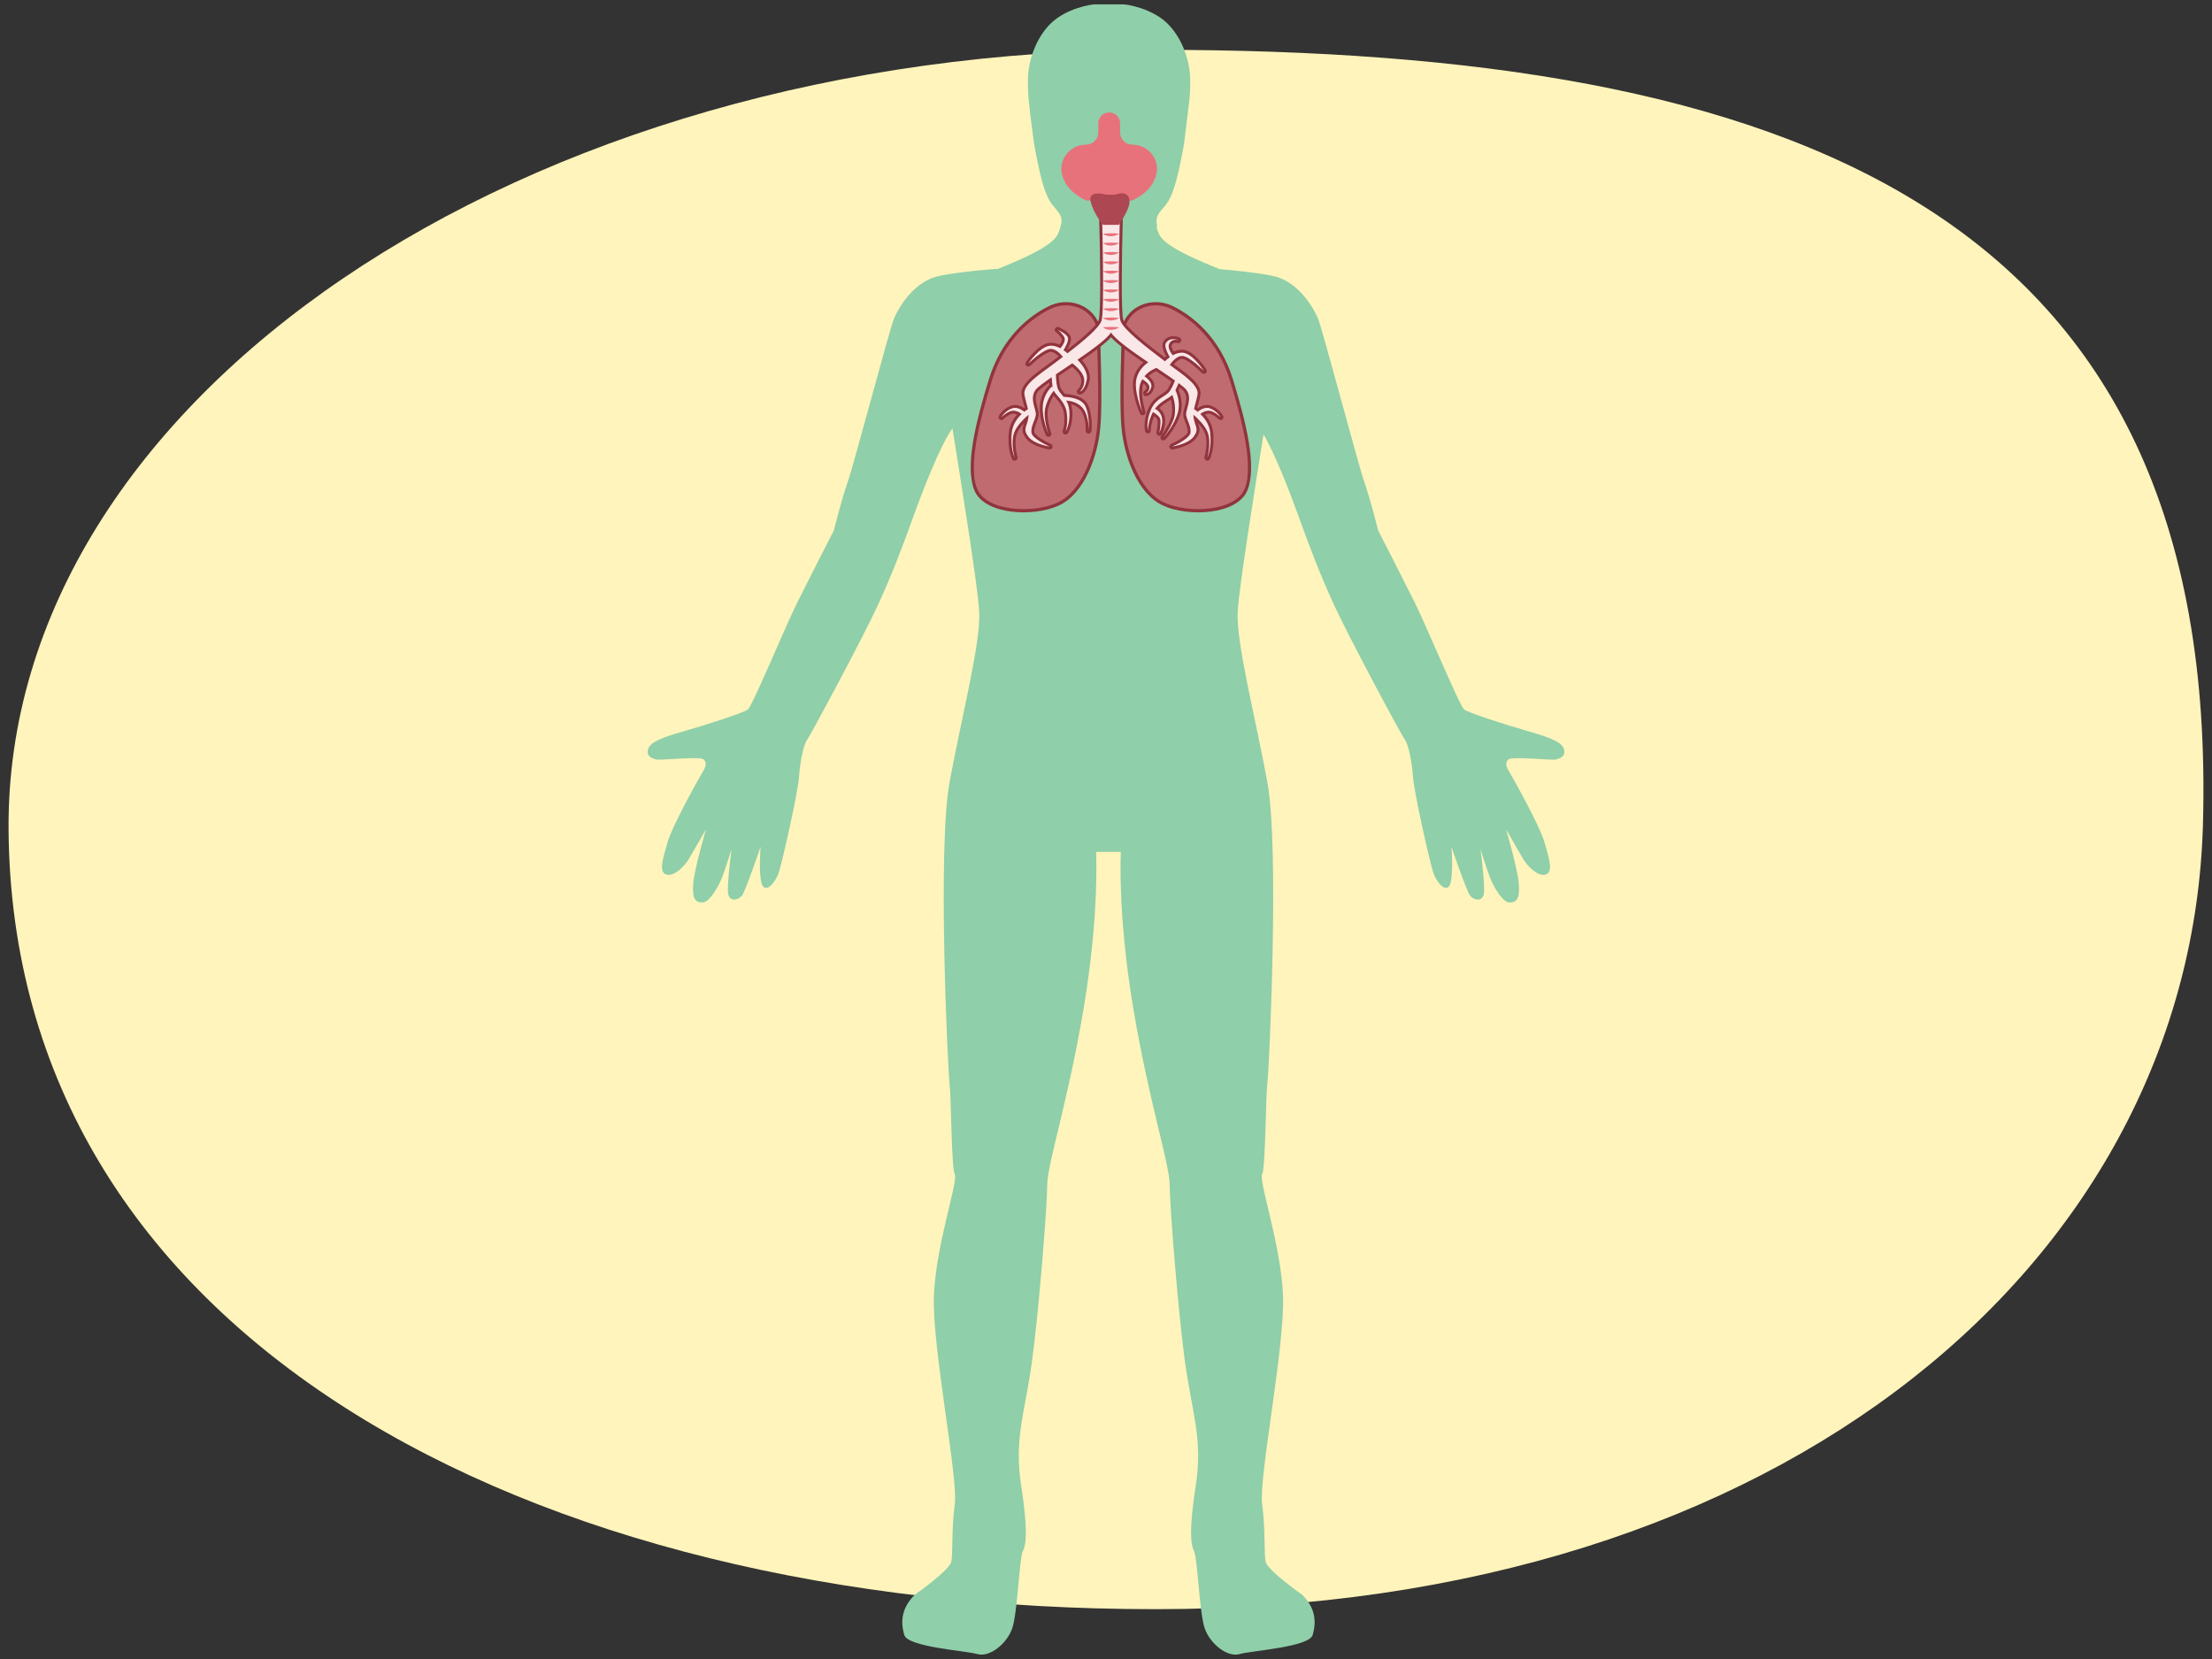 <?xml version="1.0" encoding="UTF-8"?><svg id="a" xmlns="http://www.w3.org/2000/svg" width="760" height="570" xmlns:xlink="http://www.w3.org/1999/xlink" viewBox="0 0 760 570"><rect x="0" y="0" width="760" height="570" fill="#333333" stroke="none"/><defs><clipPath id="b"><path d="M387.164,109.747c3.203-5.238,10.043-6.776,15.56-4.081,6.546,3.198,15.978,10.479,20.416,25.002,4.467,14.618,8.177,29.5,4.958,37.541-3.218,8.041-19.694,8.979-28.333,4.958-8.639-4.02-13.057-16.821-13.904-26.441s.103-29.141,.091-33.058c-.004-1.406,.481-2.728,1.21-3.922Z" fill="none" stroke="#91343d" stroke-miterlimit="10" stroke-width="1.108"/></clipPath><clipPath id="c"><path d="M376.204,109.747c-3.203-5.238-10.043-6.776-15.56-4.081-6.546,3.198-15.978,10.479-20.416,25.002-4.467,14.618-8.177,29.5-4.958,37.541,3.218,8.041,19.694,8.979,28.333,4.958s13.057-16.821,13.904-26.441c.847-9.62-.103-29.141-.091-33.058,.004-1.406-.481-2.728-1.21-3.922Z" fill="none" stroke="#91343d" stroke-miterlimit="10" stroke-width="1.108"/></clipPath></defs><path d="M756.88,283.605c-4.26,147.867-142.219,269.278-359.862,269.278S4.164,458.007,2.942,285C1.898,137.057,179.376,17.118,397.018,17.118s365.971,54.414,359.862,266.487Z" fill="#fff4bb"/><g><path d="M408.609,34.514c.123-1.015,.21-2.039,.255-3.061,.083-1.891,.096-3.614,.026-5.088-.3-6.291-2.996-13.781-8.089-18.574s-13.182-6.291-14.979-6.291h-9.541c-1.797,0-9.886,1.498-14.979,6.291-5.093,4.793-7.789,12.283-8.089,18.574-.093,1.957-.041,4.349,.128,6.995,.622,6.568,1.953,15.995,1.953,15.995,.196,1.139,.401,2.267,.615,3.373,1.798,9.287,3.295,14.68,5.692,17.675,2.083,2.604,3.259,3.399,3.138,5.922-.281,1.498-.703,2.987-1.341,4.264-1.907,3.815-11.027,8.009-21.014,11.979l.043-.196s-11.584,.799-19.573,2.397c-7.989,1.598-13.182,9.187-15.578,14.38-1.43,3.099-13.981,50.73-15.978,56.322-1.997,5.592-4.793,16.777-4.793,16.777,0,0-7.989,15.578-12.383,24.366-4.394,8.788-15.578,35.95-17.176,37.148-1.598,1.198-13.981,5.193-22.369,7.59-8.388,2.397-11.584,3.994-11.983,6.391-.399,2.397,1.598,2.796,2.796,3.196,1.198,.399,15.179-1.198,16.377,0,1.198,1.198,.799,2.397-.399,4.394-1.198,1.997-10.386,18.375-11.983,23.967-1.598,5.592-3.196,10.386-.399,11.185,2.796,.799,6.391-3.196,7.59-5.193,1.198-1.997,5.992-10.386,5.992-10.386,0,0-3.995,13.581-4.394,18.774-.399,5.193,.799,6.391,3.196,6.391s5.592-5.592,6.79-8.788c1.198-3.196,3.196-9.587,3.196-9.587,0,0-1.598,11.983-1.198,15.179,.399,3.196,3.595,2.397,4.793,.799,1.198-1.598,6.391-16.777,6.391-16.777,0,0-.799,9.187,.399,12.782,1.198,3.595,4.793-.399,5.992-4.394,1.198-3.994,6.391-26.763,6.791-32.355,.399-5.592,1.598-11.185,2.796-12.782,1.198-1.598,18.774-34.352,23.967-45.537,5.193-11.185,8.788-20.771,12.383-30.757,3.476-9.656,9.567-25.287,13.577-30.643,3.296,20.618,8.73,54.494,9.192,62.799,.599,10.785-5.992,35.95-10.186,58.719-4.194,22.768-.599,98.863,0,103.656s.599,28.76,1.797,31.157c1.198,2.397-6.591,24.566-7.19,41.942-.599,17.376,8.388,62.314,7.19,71.301-1.198,8.988-.599,16.777-1.198,19.773-.599,2.996-12.583,11.384-12.583,11.384-4.793,4.793-4.793,9.587-3.595,13.781,1.198,4.194,20.971,5.393,25.165,6.591,4.194,1.198,10.186-3.595,11.983-8.988,1.798-5.393,2.397-23.967,3.595-26.363,1.198-2.397,1.798-7.19-.599-22.768-2.397-15.578,1.198-24.566,3.595-41.343,2.397-16.777,5.392-54.524,5.392-61.714s7.19-28.76,12.583-61.115c5.393-32.355,4.194-53.326,4.194-53.326h8.522s-1.198,20.971,4.194,53.326c5.393,32.355,12.583,53.925,12.583,61.115s2.996,44.938,5.393,61.714c2.397,16.777,5.992,25.764,3.595,41.343-2.397,15.578-1.797,20.372-.599,22.768,1.198,2.397,1.798,20.971,3.595,26.363,1.798,5.393,7.789,10.186,11.983,8.988,4.194-1.198,23.967-2.397,25.165-6.591,1.198-4.194,1.198-8.988-3.595-13.781,0,0-11.983-8.388-12.583-11.384-.599-2.996,0-10.785-1.198-19.773-1.198-8.988,7.789-53.925,7.19-71.301-.599-17.376-8.388-39.545-7.19-41.942,1.198-2.397,1.198-26.363,1.798-31.157,.599-4.793,4.194-80.888,0-103.656-4.194-22.768-10.785-47.934-10.186-58.719,.446-8.033,5.546-39.999,8.863-60.741,3.931,6.581,9.119,19.963,12.223,28.586,3.595,9.986,7.19,19.573,12.383,30.757,5.193,11.185,22.768,43.939,23.967,45.537,1.198,1.598,2.397,7.19,2.796,12.782,.399,5.592,5.592,28.361,6.79,32.355,1.198,3.994,4.793,7.989,5.992,4.394,1.198-3.595,.399-12.782,.399-12.782,0,0,5.193,15.179,6.391,16.777,1.198,1.598,4.394,2.397,4.793-.799s-1.198-15.179-1.198-15.179c0,0,1.997,6.391,3.196,9.587,1.198,3.196,4.394,8.788,6.791,8.788s3.595-1.198,3.196-6.391c-.399-5.193-4.394-18.774-4.394-18.774,0,0,4.793,8.388,5.992,10.386,1.198,1.997,4.793,5.992,7.589,5.193,2.796-.799,1.198-5.592-.399-11.185-1.598-5.592-10.785-21.97-11.983-23.967-1.198-1.997-1.598-3.196-.399-4.394,1.198-1.198,15.179,.399,16.377,0,1.198-.399,3.196-.799,2.796-3.196s-3.595-3.994-11.983-6.391c-8.388-2.397-20.771-6.391-22.369-7.59-1.598-1.198-12.782-28.361-17.176-37.148-4.394-8.788-12.383-24.366-12.383-24.366,0,0-2.796-11.185-4.793-16.777-1.997-5.592-14.548-53.223-15.978-56.322-2.397-5.193-7.59-12.782-15.579-14.38-6.228-1.246-14.639-2.006-18.046-2.28-9.909-3.947-18.92-8.111-20.815-11.9-.361-.721-.646-1.514-.884-2.334,.104-.206,.145-.425,.106-.661-.599-3.595,.599-4.194,2.996-7.19,2.397-2.996,3.895-8.388,5.692-17.675,.216-1.118,.423-2.258,.621-3.408l1.794-14.806Z" fill="#8fcfa9"/><g><g><g clip-path="url(#b)"><path d="M393.316,109.394c5.421-1.005,21.682,7.61,28.289,21.394,6.606,13.784,5.817,36.817,2.599,44.858s-15.753,7.179-24.393,3.159c-8.639-4.02-13.101-22.459-13.948-32.079s.339-29.722,1.525-33.455c1.186-3.733,5.929-3.877,5.929-3.877Z" fill="#e18e87"/><path d="M394.808,99.502c5.939-1.005,22.179,11.779,29.418,25.563,7.239,13.784,5.983,37.936,2.456,45.977-3.526,8.041-21.346,8.979-30.812,4.958-9.466-4.02-9.879-25.377-10.807-34.997-.928-9.62,.371-29.722,1.67-33.455s8.074-8.046,8.074-8.046Z" fill="#bf6b70"/></g><path d="M387.164,109.747c3.203-5.238,10.043-6.776,15.56-4.081,6.546,3.198,15.978,10.479,20.416,25.002,4.467,14.618,8.177,29.5,4.958,37.541-3.218,8.041-19.694,8.979-28.333,4.958-8.639-4.02-13.057-16.821-13.904-26.441s.103-29.141,.091-33.058c-.004-1.406,.481-2.728,1.21-3.922Z" fill="none" stroke="#91343d" stroke-miterlimit="10" stroke-width="1.108"/></g><g><g clip-path="url(#c)"><path d="M370.053,109.394c-5.421-1.005-21.682,7.61-28.289,21.394-6.606,13.784-5.817,36.817-2.599,44.858,3.218,8.041,15.753,7.179,24.393,3.159s13.101-22.459,13.948-32.079c.847-9.62-.339-29.722-1.525-33.455-1.186-3.733-5.929-3.877-5.929-3.877Z" fill="#e18e87"/><path d="M368.561,99.502c-5.939-1.005-22.179,11.779-29.418,25.563-7.239,13.784-5.983,37.936-2.456,45.977s21.346,8.979,30.812,4.958,9.879-25.377,10.807-34.997-.371-29.722-1.67-33.455-8.074-8.046-8.074-8.046Z" fill="#bf6b70"/></g><path d="M376.204,109.747c-3.203-5.238-10.043-6.776-15.56-4.081-6.546,3.198-15.978,10.479-20.416,25.002-4.467,14.618-8.177,29.5-4.958,37.541,3.218,8.041,19.694,8.979,28.333,4.958s13.057-16.821,13.904-26.441c.847-9.62-.103-29.141-.091-33.058,.004-1.406-.481-2.728-1.21-3.922Z" fill="none" stroke="#91343d" stroke-miterlimit="10" stroke-width="1.108"/></g><g><path d="M414.8,157.769c-.06,0-.121-.011-.18-.034-.242-.093-.373-.356-.301-.605,.015-.051,1.454-5.132,.125-8.465-.731-1.833-2.449-3.698-3.811-4.978,.125,.798,.346,1.438,.54,2.003,.473,1.374,.881,2.561-.638,4.604-2.053,2.76-7.476,3.597-7.706,3.631-.025,.003-.05,.005-.074,.005-.22,0-.418-.146-.48-.363-.069-.241,.052-.497,.282-.596,2.245-.971,5.857-3.035,5.994-4.439,.118-1.208-.344-2.392-.79-3.536-.326-.834-.633-1.622-.728-2.417-.082-.683,.151-1.515,.42-2.479,.511-1.827,1.146-4.101-.316-5.958-.296-.376-.964-.96-1.99-1.74-.211,.509-.471,1.097-.753,1.659,.627,1.401,1.714,4.562,.708,8.014-1.325,4.55-4.885,8.437-5.036,8.6-.098,.106-.232,.161-.367,.161-.115,0-.231-.04-.325-.12-.204-.175-.233-.479-.067-.69,.035-.044,3.519-4.479,3.858-7.998,.24-2.493-.274-4.529-.6-5.514-.385,.289-.847,.576-1.353,.889-1.15,.712-2.554,1.583-3.66,2.894,.852,.542,2.158,1.743,2.271,4.042,.107,2.174-1.003,4.514-1.051,4.612-.085,.177-.263,.284-.451,.284-.052,0-.105-.008-.157-.025-.239-.079-.382-.323-.334-.569,.005-.03,.574-3.001,.347-4.413-.085-.528-.768-1.243-1.855-1.959-1.491,3.189-1.445,5.604-1.444,5.629,.007,.257-.182,.477-.437,.51-.021,.002-.042,.004-.063,.004-.23,0-.434-.159-.487-.388-.031-.137-.748-3.398,1.161-7.616,1.166-2.575,2.813-3.619,4.267-4.54,.942-.597,1.755-1.112,2.296-1.962,.659-1.035,1.153-2.145,1.48-2.991-1.621-1.141-3.574-2.455-5.636-3.841l-.179-.12c-.967,.393-2.232,1.083-3.344,2.258,1.135,.89,2.53,2.354,2.081,3.933-.657,2.309-2.166,2.468-2.23,2.474-.015,.001-.029,.002-.044,.002-.215,0-.409-.139-.476-.348-.071-.223,.021-.465,.223-.583,.042-.025,1.086-.668,.9-1.819-.083-.515-.712-1.19-1.746-1.887-1.943,3.649,.375,10.47,.399,10.54,.087,.253-.04,.529-.288,.628-.061,.024-.123,.036-.185,.036-.191,0-.373-.11-.456-.294-.144-.318-3.5-7.846-1.983-12.501,.764-2.343,2.24-3.907,3.524-4.885-5.167-3.52-10.053-7.03-11.954-9.413-1.822,2.283-6.354,5.567-10.75,8.589,1.323,1.399,3.462,4.178,2.885,7.02-.808,3.975-2.613,4.312-2.816,4.336-.021,.002-.042,.004-.062,.004-.198,0-.38-.117-.459-.303-.088-.205-.03-.442,.142-.583,.065-.055,1.628-1.395,1.34-3.9-.224-1.943-2.538-3.984-3.599-4.824-.825,.558-4.248,2.859-5.096,3.434,.003,1.076,.09,2.575,.454,4.042,.237,.957,.842,1.675,1.543,2.508,.124,.146,.249,.295,.374,.448,2.033,.063,6.344,.558,7.708,3.522,1.667,3.62,1.15,8.445,1.128,8.649-.029,.255-.245,.444-.497,.444-.015,0-.03,0-.045-.002-.271-.025-.473-.261-.454-.533,.003-.044,.284-4.501-1.748-7.244-1.221-1.649-3.23-2.263-4.583-2.49,.378,.846,.611,1.753,.708,2.75,.445,4.559-1.299,7.462-1.374,7.583-.094,.152-.257,.238-.426,.238-.073,0-.148-.017-.218-.05-.231-.112-.339-.382-.25-.623,.009-.025,.924-2.569,.408-6.222-.346-2.451-1.826-4.17-3.014-5.551-.379-.44-.725-.843-.998-1.227-.63,.842-1.797,2.646-2.384,5.107-.824,3.451,1.049,8.651,1.068,8.703,.092,.252-.032,.532-.28,.634-.062,.026-.126,.038-.19,.038-.19,0-.371-.109-.455-.292-.091-.199-2.218-4.913-1.998-9.626,.202-4.311,2.695-6.702,3.316-7.233-.097-.633-.16-1.303-.202-1.921-1.936,1.346-3.989,2.841-4.608,3.628-1.463,1.858-.828,4.132-.317,5.959,.269,.964,.501,1.796,.42,2.479-.095,.795-.402,1.583-.728,2.417-.447,1.145-.909,2.328-.791,3.537,.137,1.404,3.749,3.468,5.994,4.439,.23,.1,.352,.355,.283,.596-.062,.217-.261,.363-.48,.363-.024,0-.049-.002-.074-.005-.23-.034-5.653-.871-7.706-3.631-1.519-2.042-1.11-3.229-.638-4.604,.194-.565,.415-1.206,.54-2.004-1.361,1.28-3.08,3.146-3.811,4.979-1.329,3.333,.11,8.414,.125,8.465,.072,.249-.059,.512-.301,.605-.059,.023-.12,.034-.18,.034-.186,0-.363-.104-.449-.281-.069-.141-1.685-3.529-1.024-9.067,.263-2.201,1.338-4.309,3.12-6.128-.456-.294-1.242-.687-2.189-.687-1.254,0-3.071,1.501-3.666,2.08-.097,.094-.223,.142-.349,.142-.108,0-.217-.035-.308-.106-.197-.154-.25-.43-.124-.646,.057-.097,1.425-2.393,3.96-3.251,.364-.124,.749-.186,1.142-.186,1.242,0,2.376,.608,3.188,1.204,.232-.176,.467-.343,.702-.5-.115-.517-.261-1.05-.413-1.608-.236-.864-.502-1.844-.72-2.99-.613-3.235,3.805-6.449,8.077-9.558,.714-.52,1.422-1.034,2.095-1.542,.914-.688,1.858-1.4,2.811-2.125-.816-.938-2.119-2.145-3.415-2.145-.077,0-.154,.004-.231,.013-1.996,.232-5.871,3.625-7.195,4.913-.097,.094-.223,.142-.349,.142-.113,0-.227-.038-.32-.116-.196-.164-.238-.449-.096-.662,.165-.248,4.083-6.063,7.86-6.383,.146-.013,.293-.019,.439-.019,.958,0,1.975,.259,3.028,.77,.555-.702,1.482-2.079,1.017-2.946-.798-1.485-2.096-2.333-2.109-2.341-.218-.141-.292-.426-.17-.655,.089-.168,.262-.265,.441-.265,.066,0,.133,.013,.197,.041,.306,.132,3.011,1.327,3.723,2.763,.538,1.085-.315,3-1.228,4.549,.242,.178,.483,.368,.722,.569,4.502-3.483,10.37-8.257,11.193-10.712,.836-2.49,.491-23.598,.191-34.411-.003-.135,.047-.266,.142-.362s.223-.151,.358-.151h6.076c.135,0,.264,.055,.358,.151s.145,.228,.142,.362c-.3,10.813-.645,31.92,.191,34.411,1.008,3.003,9.482,9.448,14.784,13.452,.341-.318,.689-.615,1.043-.888-.91-1.67-1.764-3.731-1.192-4.822,.599-1.144,1.637-1.749,3.004-1.749,1.068,0,1.968,.377,2.006,.394,.247,.104,.367,.385,.273,.636-.075,.2-.265,.324-.468,.324-.052,0-.104-.008-.156-.025-.001,0-.343-.108-.787-.108-.863,0-1.477,.389-1.824,1.156-.414,.915,.445,2.305,.972,3.026,1.012-.51,1.99-.769,2.912-.769,.143,0,.286,.006,.429,.019,3.667,.326,7.46,6.247,7.62,6.499,.137,.216,.089,.5-.112,.66-.092,.072-.201,.108-.311,.108-.13,0-.26-.051-.357-.15-1.28-1.309-5.023-4.756-6.945-4.992-.073-.009-.146-.013-.219-.013-1.374,0-2.77,1.509-3.52,2.471,.414,.305,.836,.612,1.26,.921,4.274,3.109,8.695,6.325,8.081,9.561-.217,1.146-.484,2.125-.719,2.99-.152,.559-.297,1.091-.413,1.608,.201,.135,.44,.302,.702,.5,.812-.596,1.946-1.204,3.188-1.204,.394,0,.778,.062,1.143,.186,2.535,.858,3.903,3.154,3.96,3.251,.127,.216,.074,.492-.123,.646-.091,.071-.2,.106-.308,.106-.126,0-.252-.048-.349-.142-.594-.579-2.412-2.08-3.666-2.08-.948,0-1.734,.393-2.189,.687,1.327,1.357,2.797,3.425,3.12,6.128,.661,5.538-.955,8.925-1.024,9.067-.086,.176-.263,.281-.449,.281Z" fill="#fae7e8"/><path d="M384.745,75.61s-.868,31.351,.217,34.584c1.023,3.047,8.694,8.964,15.296,13.948,.409-.402,.978-.916,1.655-1.404-.51-.897-1.969-3.639-1.399-4.729,.615-1.176,1.651-1.481,2.561-1.481,.979,0,1.811,.354,1.811,.354,0,0-.405-.133-.944-.133-.742,0-1.737,.252-2.279,1.45-.592,1.307,.691,3.129,1.288,3.873,.931-.523,1.98-.91,3.052-.91,.128,0,.256,.006,.384,.017,3.464,.308,7.242,6.269,7.242,6.269,0,0-4.723-4.83-7.242-5.138-.093-.011-.186-.017-.279-.017-1.776,0-3.457,2.01-4.222,3.074,4.485,3.335,10.182,6.958,9.552,10.285-.383,2.023-.915,3.485-1.201,4.924,.334,.211,.774,.512,1.261,.9,.688-.554,1.887-1.336,3.19-1.336,.323,0,.653,.048,.982,.16,2.387,.808,3.689,3.031,3.689,3.031,0,0-2.279-2.222-4.015-2.222s-2.956,1.137-2.956,1.137c1.48,1.389,3.06,3.477,3.39,6.238,.651,5.455-.977,8.789-.977,8.789,0,0,1.519-5.253,.108-8.789-.936-2.345-3.35-4.689-4.87-6.002,.001,.401,.029,.815,.096,1.254,.434,2.829,1.953,3.637,0,6.263-1.953,2.627-7.378,3.435-7.378,3.435,0,0,6.076-2.627,6.293-4.849,.217-2.222-1.302-4.243-1.519-6.061-.217-1.818,2.387-5.657,0-8.688-.405-.515-1.331-1.281-2.602-2.22-.279,.709-.664,1.621-1.089,2.437,.596,1.256,1.795,4.414,.784,7.885-1.308,4.489-4.922,8.4-4.922,8.4,0,0,3.606-4.55,3.964-8.261,.358-3.711-.882-6.411-.882-6.411-1.098,1.164-4.078,2.181-5.985,4.787,.652,.295,2.401,1.324,2.529,3.913,.102,2.072-1.002,4.371-1.002,4.371,0,0,.594-3.07,.35-4.587-.165-1.021-1.62-2.041-2.555-2.599-.014,.027-.031,.052-.044,.079-1.768,3.505-1.693,6.283-1.693,6.283,0,0-.732-3.186,1.13-7.298,1.862-4.113,5.053-4.121,6.529-6.44,.761-1.195,1.309-2.479,1.664-3.444-1.785-1.266-4.009-2.758-6.357-4.337-1.119,.421-2.782,1.269-4.141,2.895,.885,.625,2.776,2.172,2.336,3.72-.571,2.005-1.793,2.113-1.793,2.113,0,0,1.386-.813,1.141-2.33-.156-.969-1.473-1.935-2.406-2.509-.063,.101-.126,.202-.187,.308-2.226,3.852,.28,11.097,.28,11.097,0,0-3.438-7.617-1.963-12.141,.838-2.569,2.577-4.156,3.925-5.049-5.671-3.849-11.339-7.881-12.83-10.26-1.376,2.196-6.312,5.801-11.524,9.37,1.15,1.124,3.766,4.059,3.169,6.995-.759,3.738-2.387,3.94-2.387,3.94,0,0,1.845-1.515,1.519-4.344-.265-2.305-3.053-4.611-4.075-5.384-1.941,1.314-3.868,2.601-5.615,3.786-.01,1.022,.05,2.743,.467,4.427,.328,1.321,1.259,2.209,2.159,3.33,1.68,.029,6.182,.38,7.497,3.237,1.628,3.536,1.085,8.385,1.085,8.385,0,0,.326-4.647-1.845-7.577-1.656-2.236-4.575-2.706-5.865-2.804,.525,.882,.949,1.954,1.091,3.41,.434,4.445-1.302,7.273-1.302,7.273,0,0,.977-2.627,.434-6.465-.543-3.839-3.689-5.96-4.449-7.577,0,0-2.062,2.222-2.93,5.859-.868,3.637,1.085,8.991,1.085,8.991,0,0-2.17-4.748-1.953-9.395,.217-4.647,3.255-6.97,3.255-6.97l.309,.862c-.329-1.17-.452-2.877-.498-3.99-2.71,1.865-4.785,3.392-5.453,4.239-2.387,3.031,.217,6.869,0,8.688-.217,1.818-1.736,3.839-1.519,6.061,.217,2.222,6.293,4.849,6.293,4.849,0,0-5.425-.808-7.378-3.435-1.953-2.627-.434-3.435,0-6.263,.068-.44,.095-.854,.096-1.254-1.52,1.313-3.935,3.657-4.87,6.002-1.411,3.536,.109,8.789,.109,8.789,0,0-1.628-3.334-.977-8.789,.329-2.761,1.909-4.848,3.39-6.238,0,0-1.22-1.137-2.956-1.137s-4.015,2.222-4.015,2.222c0,0,1.302-2.222,3.689-3.031,.329-.112,.659-.16,.982-.16,1.303,0,2.502,.782,3.19,1.336,.487-.388,.927-.688,1.261-.9-.285-1.438-.817-2.9-1.201-4.924-.651-3.435,5.441-7.184,9.982-10.607,1.047-.789,2.134-1.609,3.229-2.443-.867-1.082-2.459-2.726-4.134-2.726-.096,0-.192,.005-.289,.017-2.604,.303-7.487,5.051-7.487,5.051,0,0,3.906-5.859,7.487-6.162,.133-.011,.265-.017,.397-.017,1.109,0,2.196,.381,3.159,.897,.634-.735,2.005-2.547,1.327-3.81-.868-1.616-2.279-2.526-2.279-2.526,0,0,2.821,1.212,3.472,2.526,.539,1.087-.926,3.622-1.448,4.465,.53,.364,.995,.741,1.373,1.075,5.529-4.264,10.845-8.697,11.684-11.197,1.085-3.233,.217-34.584,.217-34.584h6.076m0-1h-6.076c-.27,0-.529,.109-.717,.303s-.29,.455-.283,.725c.347,12.531,.589,31.99-.165,34.238-.829,2.469-7.665,7.873-10.711,10.232l-.078-.062c1.171-2.09,1.515-3.648,1.024-4.639-.775-1.564-3.446-2.773-3.973-3-.128-.055-.262-.081-.394-.081-.359,0-.704,.195-.883,.53-.244,.459-.096,1.029,.341,1.31,.009,.006,1.212,.804,1.939,2.158,.206,.384-.09,1.195-.732,2.088-.991-.43-1.954-.648-2.873-.648-.16,0-.32,.007-.481,.02-3.947,.334-7.807,5.963-8.234,6.604-.284,.426-.201,.996,.193,1.323,.186,.155,.413,.231,.639,.231,.252,0,.504-.095,.697-.283,1.795-1.744,5.257-4.583,6.905-4.775,.058-.007,.116-.01,.173-.01,.758,0,1.707,.565,2.677,1.577-.805,.61-1.601,1.21-2.374,1.793-.671,.505-1.375,1.018-2.086,1.535-4.399,3.201-8.949,6.51-8.276,10.057,.221,1.165,.49,2.154,.728,3.026,.118,.435,.233,.854,.331,1.26-.048,.034-.097,.068-.145,.103-.848-.567-1.959-1.088-3.181-1.088-.448,0-.886,.071-1.303,.212-2.709,.917-4.17,3.368-4.231,3.472-.253,.432-.148,.983,.246,1.292,.182,.143,.4,.213,.617,.213,.253,0,.505-.095,.698-.283,.829-.805,2.406-1.939,3.317-1.939,.531,0,1.007,.144,1.385,.315-1.593,1.787-2.559,3.82-2.812,5.941-.678,5.682,.999,9.199,1.071,9.346,.172,.353,.527,.561,.899,.561,.12,0,.241-.022,.359-.067,.484-.186,.745-.712,.602-1.21-.014-.049-1.405-4.972-.141-8.141,.481-1.205,1.42-2.436,2.392-3.493l-.058,.17c-.497,1.445-.967,2.81,.709,5.065,2.175,2.924,7.795,3.792,8.033,3.827,.05,.007,.099,.011,.148,.011,.44,0,.837-.291,.961-.725,.138-.483-.104-.993-.564-1.192-2.618-1.134-5.601-3.067-5.695-4.028-.106-1.09,.333-2.216,.758-3.306,.322-.826,.656-1.681,.758-2.54,.093-.781-.152-1.658-.435-2.673-.505-1.808-1.078-3.857,.228-5.515,.53-.673,2.347-2.011,3.789-3.03,.027,.273,.059,.548,.096,.82-.889,.831-3.091,3.291-3.283,7.403-.226,4.833,1.95,9.654,2.042,9.857,.167,.366,.529,.584,.91,.584,.126,0,.255-.024,.379-.075,.497-.203,.744-.763,.561-1.267-.018-.051-1.839-5.12-1.052-8.416,.462-1.937,1.297-3.452,1.915-4.381,.187,.228,.389,.464,.601,.71,1.146,1.332,2.573,2.989,2.899,5.296,.496,3.511-.373,5.956-.382,5.98-.176,.482,.042,1.021,.504,1.244,.14,.068,.289,.1,.435,.1,.337,0,.664-.171,.851-.476,.078-.127,1.906-3.169,1.445-7.894-.07-.713-.205-1.383-.41-2.019,1.153,.308,2.502,.913,3.385,2.105,1.919,2.59,1.653,6.87,1.65,6.913-.037,.543,.367,1.016,.908,1.064,.03,.003,.061,.004,.091,.004,.504,0,.935-.378,.993-.888,.023-.209,.554-5.169-1.17-8.914-1.429-3.104-5.709-3.706-7.92-3.804-.078-.094-.156-.186-.233-.278-.661-.785-1.231-1.462-1.44-2.307-.332-1.339-.42-2.728-.436-3.657,.785-.531,1.603-1.081,2.439-1.644,.699-.47,1.412-.949,2.128-1.433,1.495,1.236,2.97,2.888,3.128,4.26,.255,2.219-1.109,3.413-1.168,3.463-.336,.287-.447,.763-.269,1.167,.161,.366,.52,.6,.912,.6,.04,0,.081-.002,.122-.008,.391-.049,2.385-.505,3.244-4.733,.566-2.788-1.245-5.468-2.62-7.033,5.255-3.633,8.395-6.11,9.997-7.903,2.088,2.326,6.451,5.484,11.115,8.675-1.203,1.034-2.465,2.554-3.163,4.695-1.577,4.837,1.855,12.537,2.002,12.863,.166,.368,.53,.589,.911,.589,.123,0,.248-.023,.369-.071,.497-.197,.75-.75,.576-1.256-.022-.064-2.059-6.064-.672-9.617,.753,.582,1.021,1.013,1.052,1.207,.128,.794-.588,1.263-.67,1.314-.394,.244-.574,.73-.427,1.169,.137,.411,.517,.687,.944,.687,.029,0,.058-.001,.088-.004,.195-.017,1.929-.244,2.667-2.836,.467-1.639-.686-3.11-1.819-4.103,.859-.801,1.78-1.324,2.546-1.659,1.907,1.283,3.721,2.503,5.259,3.578-.313,.763-.744,1.68-1.292,2.54-.481,.756-1.251,1.244-2.142,1.809-1.438,.911-3.227,2.045-4.454,4.756-1.979,4.37-1.226,7.791-1.193,7.935,.105,.459,.514,.776,.974,.776,.042,0,.084-.003,.127-.008,.51-.065,.887-.505,.874-1.019,0-.02-.026-2.108,1.149-4.865,.831,.62,1.124,1.081,1.157,1.288,.177,1.098-.189,3.432-.344,4.238-.095,.494,.191,.981,.668,1.139,.104,.034,.21,.051,.314,.051,.375,0,.731-.212,.901-.567,.05-.103,1.213-2.554,1.099-4.853-.105-2.12-1.139-3.392-2.025-4.099,.994-1.035,2.183-1.772,3.177-2.388,.284-.176,.554-.344,.807-.509,.281,1.057,.572,2.714,.384,4.66-.326,3.378-3.718,7.692-3.752,7.735-.334,.421-.275,1.031,.133,1.381,.188,.161,.42,.24,.65,.24,.27,0,.538-.108,.735-.321,.154-.167,3.79-4.138,5.148-8.799,1.001-3.437,.023-6.589-.637-8.14,.135-.276,.271-.57,.408-.881,.853,.675,1.228,1.051,1.391,1.257,1.306,1.658,.733,3.707,.228,5.515-.284,1.015-.529,1.892-.435,2.673,.102,.859,.436,1.713,.758,2.54,.425,1.09,.865,2.216,.758,3.306-.094,.962-3.077,2.895-5.695,4.028-.461,.199-.702,.71-.564,1.192,.124,.434,.521,.725,.961,.725,.049,0,.098-.004,.148-.011,.238-.035,5.859-.903,8.033-3.827,1.676-2.254,1.207-3.619,.709-5.065l-.058-.17c.971,1.056,1.911,2.287,2.392,3.493,1.264,3.169-.126,8.092-.141,8.141-.143,.498,.118,1.024,.602,1.21,.118,.045,.239,.067,.359,.067,.372,0,.726-.209,.899-.561,.072-.147,1.749-3.664,1.071-9.346-.253-2.12-1.219-4.153-2.812-5.941,.377-.171,.854-.315,1.385-.315,.911,0,2.488,1.134,3.317,1.939,.193,.188,.445,.283,.698,.283,.217,0,.435-.07,.617-.213,.394-.309,.499-.86,.246-1.292-.061-.104-1.522-2.555-4.231-3.472-.416-.141-.854-.212-1.302-.212-1.222,0-2.333,.521-3.181,1.088-.048-.035-.097-.069-.145-.103,.098-.406,.213-.825,.331-1.26,.238-.873,.507-1.862,.728-3.026,.672-3.547-3.877-6.856-8.276-10.057-.281-.204-.561-.408-.838-.611,1.008-1.189,2.021-1.877,2.802-1.877,.053,0,.105,.003,.158,.01,1.579,.193,4.916,3.074,6.649,4.845,.195,.199,.454,.301,.715,.301,.218,0,.438-.071,.621-.216,.401-.318,.498-.887,.224-1.319-.414-.653-4.154-6.387-7.998-6.729-.158-.014-.315-.021-.473-.021-.88,0-1.8,.214-2.746,.636-.609-.921-.879-1.754-.683-2.187,.168-.37,.492-.862,1.368-.862,.359,0,.637,.085,.64,.086,.099,.03,.199,.045,.297,.045,.41,0,.794-.252,.942-.655,.183-.5-.053-1.054-.544-1.263-.104-.044-1.052-.433-2.202-.433-1.542,0-2.766,.716-3.447,2.017-.521,.996-.185,2.65,.998,4.922-.146,.12-.291,.243-.435,.371-4.999-3.778-13.343-10.169-14.281-12.962-.755-2.248-.512-21.707-.165-34.238,.007-.27-.095-.531-.283-.725-.188-.194-.447-.303-.717-.303h0Zm0,2h0Z" fill="#91343d"/></g></g><g><path d="M389.017,68.893c5.571-2.689,7.765-6.204,8.371-9.489,.935-5.069-3.147-9.693-8.302-9.693h0c-2.347,0-4.25-1.903-4.25-4.25v-3.128c0-2.037-1.652-3.689-3.689-3.689h-.102c-2.037,0-3.689,1.652-3.689,3.689v3.128c0,2.347-1.903,4.25-4.25,4.25h0c-5.155,0-9.237,4.624-8.302,9.693,.606,3.285,2.801,6.8,8.371,9.489h15.841Z" fill="#e8727b"/><path d="M380.156,66.904s-6.662-1.984-5.386,2.551,4.252,7.795,4.252,7.795h5.386s3.685-5.244,3.685-7.937-1.984-3.543-5.102-2.41h-2.835Z" fill="#ad4751"/></g><g><path d="M378.91,80.283c1.982-.119,3.701-.26,5.64,.029-1.65,1.087-4.051,1.203-5.64-.029h0Z" fill="#e8727b"/><path d="M378.91,83.499c1.982-.119,3.701-.26,5.64,.029-1.65,1.087-4.051,1.203-5.64-.029h0Z" fill="#e8727b"/><path d="M378.91,86.715c1.982-.119,3.701-.26,5.64,.029-1.65,1.087-4.051,1.203-5.64-.029h0Z" fill="#e8727b"/><path d="M378.91,89.932c1.982-.119,3.701-.26,5.64,.029-1.65,1.087-4.051,1.203-5.64-.029h0Z" fill="#e8727b"/><path d="M378.91,93.148c1.982-.119,3.701-.26,5.64,.029-1.65,1.087-4.051,1.203-5.64-.029h0Z" fill="#e8727b"/><path d="M378.91,96.364c1.982-.119,3.701-.26,5.64,.029-1.65,1.087-4.051,1.203-5.64-.029h0Z" fill="#e8727b"/><path d="M378.91,99.58c1.982-.119,3.701-.26,5.64,.029-1.65,1.087-4.051,1.203-5.64-.029h0Z" fill="#e8727b"/><path d="M378.91,102.797c1.982-.119,3.701-.26,5.64,.029-1.65,1.087-4.051,1.203-5.64-.029h0Z" fill="#e8727b"/><path d="M378.91,106.013c1.982-.119,3.701-.26,5.64,.029-1.65,1.087-4.051,1.203-5.64-.029h0Z" fill="#e8727b"/><path d="M378.91,109.229c1.982-.119,3.701-.26,5.64,.029-1.65,1.087-4.051,1.203-5.64-.029h0Z" fill="#e8727b"/><path d="M378.91,112.446c1.982-.119,3.701-.26,5.64,.029-1.65,1.087-4.051,1.203-5.64-.029h0Z" fill="#e8727b"/></g></g></svg>